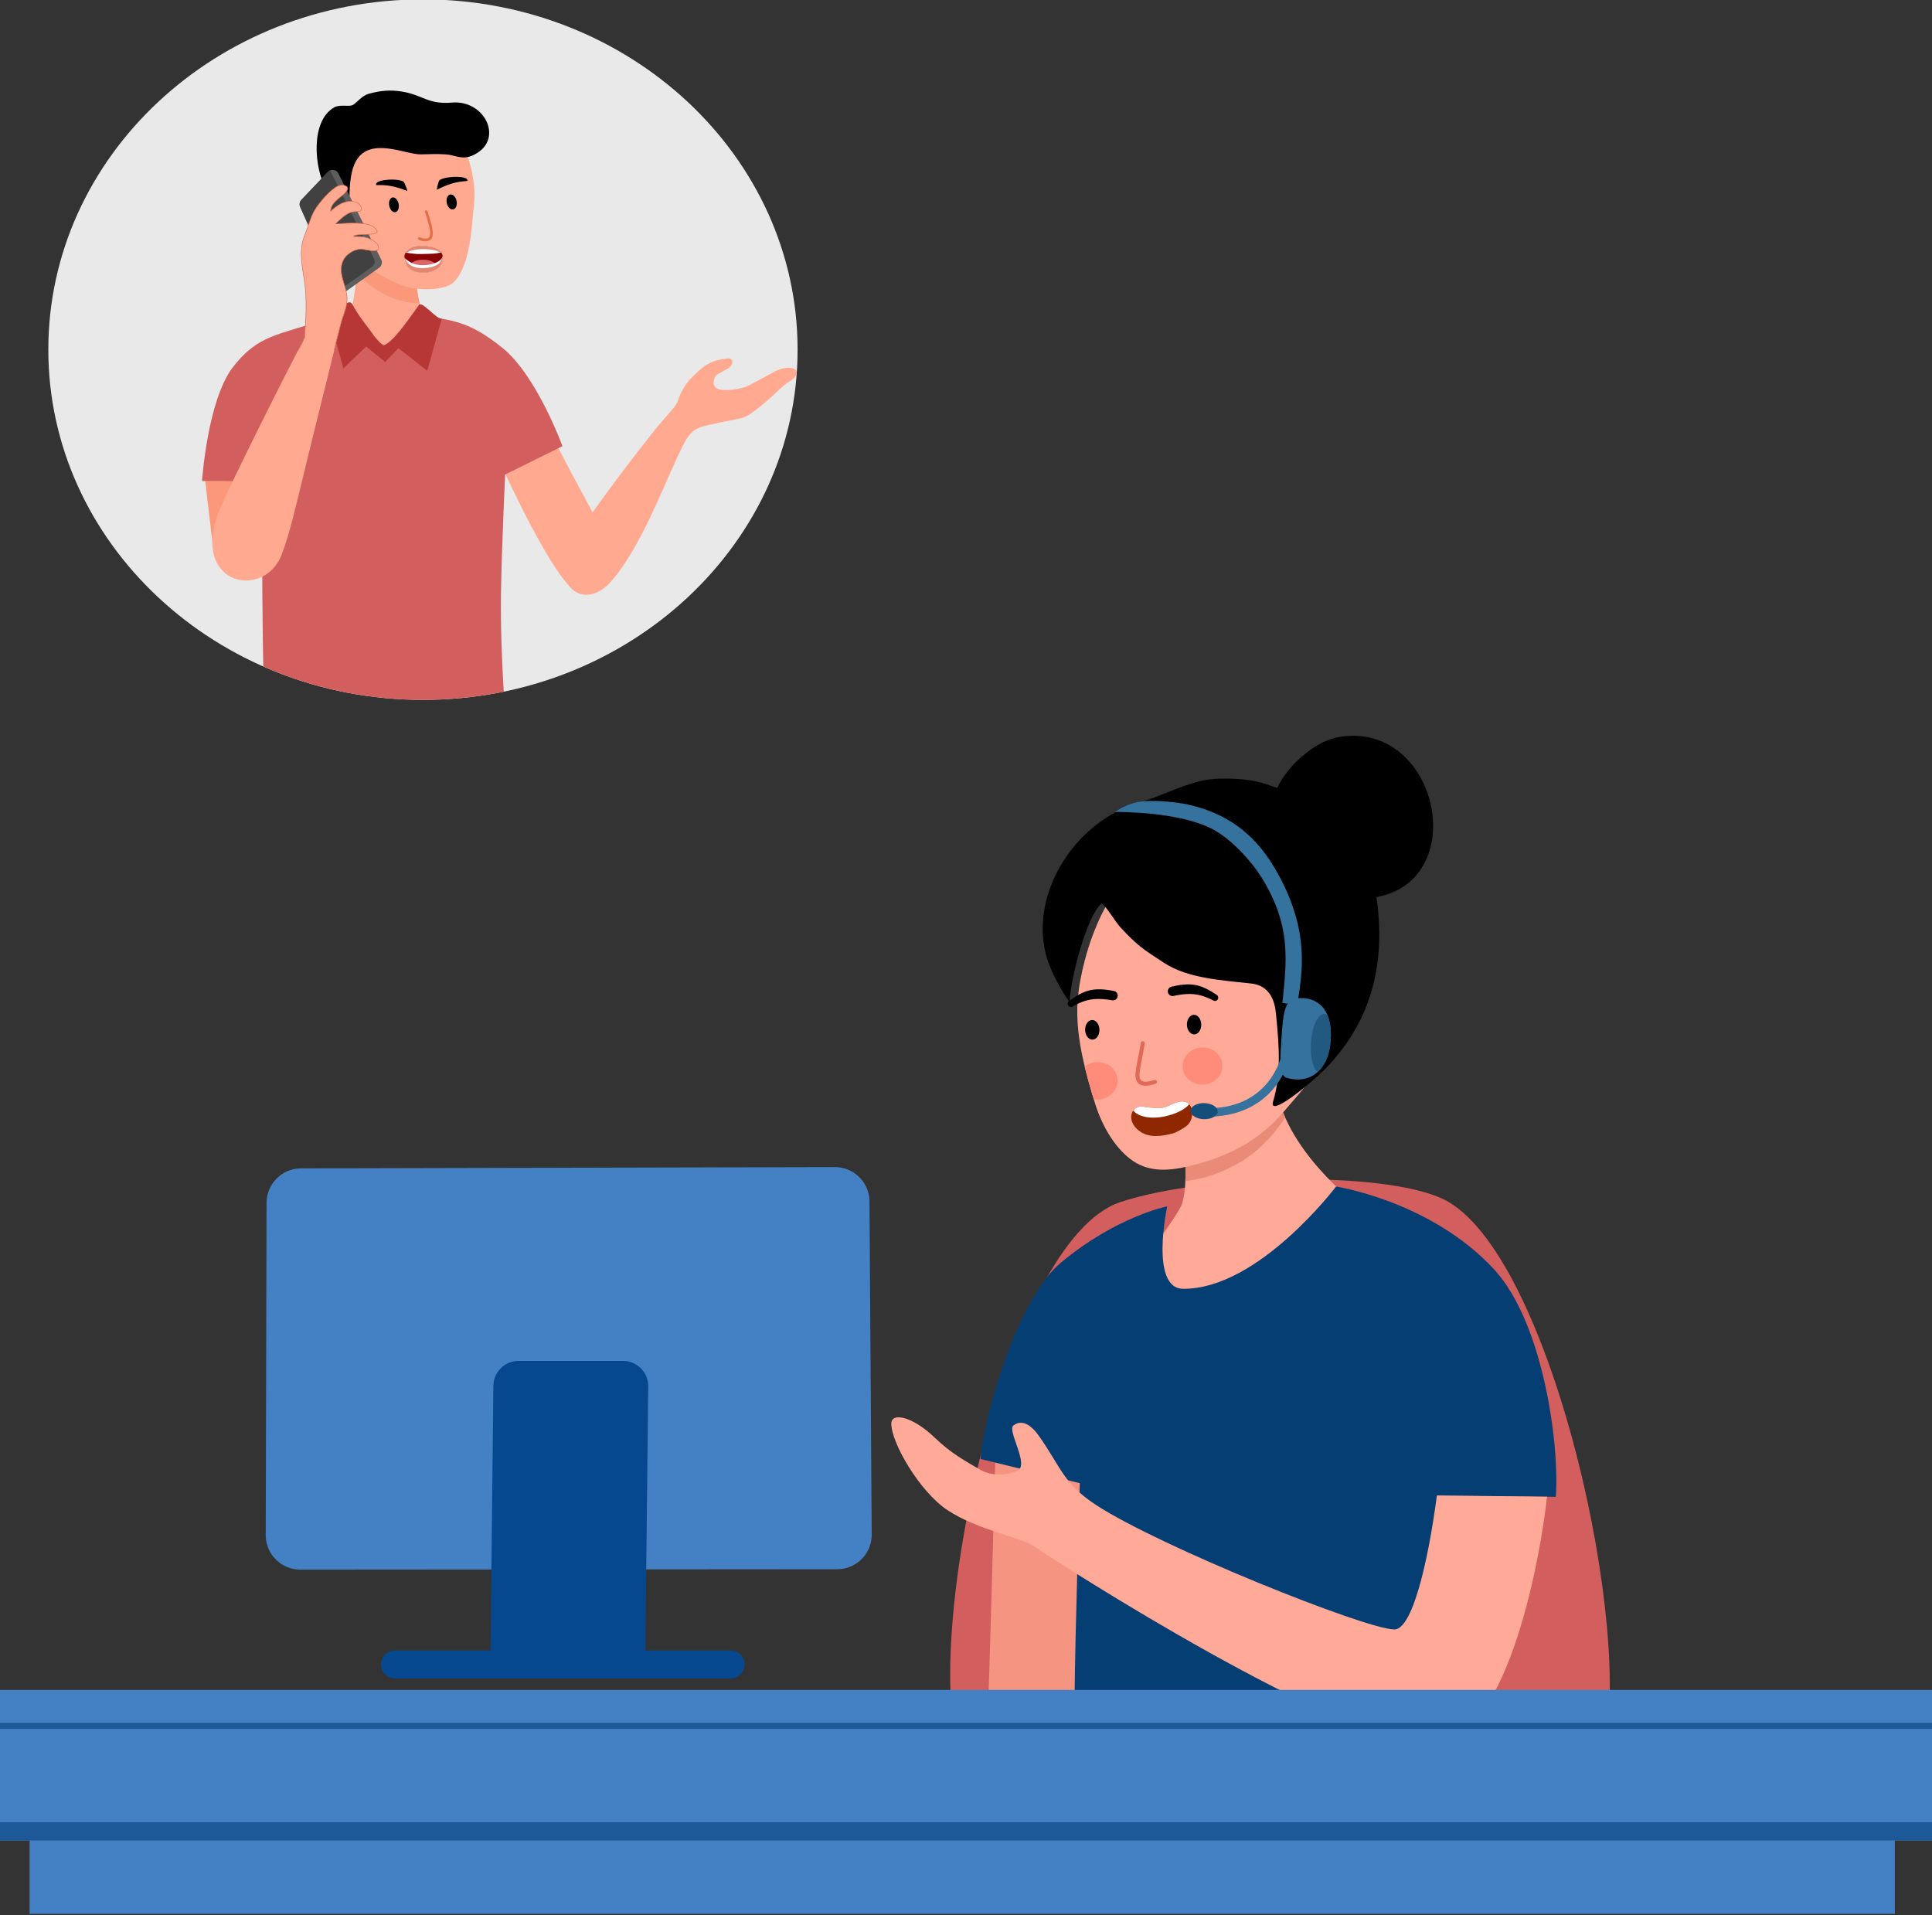 <?xml version="1.0" encoding="UTF-8"?>
<svg data-bbox="-12.713 0.001 372.087 341.765" xmlns="http://www.w3.org/2000/svg" viewBox="0 0 345 342" fill-rule="evenodd" clip-rule="evenodd" stroke-linecap="round" stroke-linejoin="round" stroke-miterlimit="2" data-type="ugc">
    <rect x="0" y="0" width="345" height="342" fill="#333333" stroke="none"/>
    <g>
        <path d="M286.204 313.316c-2.568 9.538-9.353 17.035-18.44 22.368-10.35 6.073-66.259 6.783-77.597 0-8.761-5.24-15.558-12.663-18.786-22.368-6.905-20.759 8.05-91.831 28.706-98.665 15.643-5.175 49.088-5.649 58.601-.009 18.736 11.108 33.24 77.416 27.516 98.674" fill="#d25e5d"/>
        <g transform="translate(25.076 56.53)scale(.057)">
            <path d="M3833 2798.66s-220.64-155.53-270.87-359.26l-297.75 85.39s25.98 206.68-6.22 266.08c-23.93 44.14-70.66 102.01-76.56 115.87 0 0-156.56 235.4-117.63 277.65 68.92 74.82 402.87-98.45 500.03-163.04 0 0 230.03-171.09 269-222.69" fill="#ffa998"/>
            <clipPath id="bbfb7de1-da48-4af6-813d-a5f8add82d66">
                <path d="M3833 2798.66s-220.64-155.53-270.87-359.26l-297.75 85.39s25.98 206.68-6.22 266.08c-23.93 44.14-70.66 102.01-76.56 115.87 0 0-156.56 235.4-117.63 277.65 68.92 74.82 402.87-98.45 500.03-163.04 0 0 230.03-171.09 269-222.69"/>
            </clipPath>
            <g clip-path="url(#bbfb7de1-da48-4af6-813d-a5f8add82d66)">
                <path d="M3668.58 2324.8s-53.16 221.16-218.69 321.65c-126.92 77.05-291.55 95.92-416.02-6.56l-72.96-203.15 696.58-292.44z" fill="#ea8b78"/>
            </g>
        </g>
        <path d="m194.951 253.294-16.947-2.423s-.858 31.65-1.344 47.472c-.227 7.406-.592 18.587-.927 28.712-.417 12.61 14.868 0 14.868 0z" fill="#f59481"/>
        <path d="M189.715 331.19c-1.48 10.233 64.854 10.791 65.11 0 .228-9.535.525-18.764.472-25.318-.085-10.545 1.348-38.777 1.348-38.777l21.17.192c.71-8.776-2.094-30.924-10.994-40.59-11.233-12.198-28.24-14.816-28.24-14.816s-13.836 18.346-27.3 18.262c-6.017-.037-2.856-14.72-2.856-14.72s-9.135 1.794-19.099 10.153c-7.002 5.874-13.324 25.285-14.241 34.956l17.74 4.32s-.858 27.336-.94 38.58c-.074 9.882-.976 19.5-2.17 27.758" fill="#043e73"/>
        <g transform="translate(25.076 56.53)scale(.057)">
            <path d="M3727.64 2201.74c17.45 108.95-71.79 203.31-146.45 289.86-77.53 89.87-165.98 136.03-279.71 165.96-57.66 15.18-124.35 26.75-180.91-5.44-63.75-36.29-108.47-117.99-129.28-184.95-29.27-94.17-58.38-200.14-56.32-300.41 2.8-136.38 83.8-400.7 221.07-453.05 118.22-45.09 254.32 57 333.97 139.33 79.38 82.06 220.18 239.74 237.63 348.7" fill="#ffa998"/>
            <clipPath id="d867c267-a0c8-46f8-8e8b-10bff1ee998a">
                <path d="M3727.64 2201.74c17.45 108.95-71.79 203.31-146.45 289.86-77.53 89.87-165.98 136.03-279.71 165.96-57.66 15.18-124.35 26.75-180.91-5.44-63.75-36.29-108.47-117.99-129.28-184.95-29.27-94.17-58.38-200.14-56.32-300.41 2.8-136.38 83.8-400.7 221.07-453.05 118.22-45.09 254.32 57 333.97 139.33 79.38 82.06 220.18 239.74 237.63 348.7"/>
            </clipPath>
            <g clip-path="url(#d867c267-a0c8-46f8-8e8b-10bff1ee998a)">
                <path d="M2987.82 2336.42c34.32-5.64 66.85 15.68 72.59 47.59s-17.47 62.4-51.8 68.05c-34.32 5.65-66.85-15.68-72.59-47.59s17.47-62.4 51.8-68.05" fill="#ff8c7b"/>
            </g>
        </g>
        <path d="M217.257 177.66c-1.404-.953-2.547-1.535-3.834-1.77a7.4 7.4 0 0 0-1.747-.09c-.736.041-1.543.18-2.476.395a.845.845 0 0 0 .367 1.65c.835-.18 1.557-.282 2.213-.326a8.5 8.5 0 0 1 1.411.018c1.126.112 2.167.46 3.475 1.124a.581.581 0 0 0 .59-1.002"/>
        <path d="M191.555 179.725c1.279-.716 2.303-1.105 3.424-1.262a8.4 8.4 0 0 1 1.41-.075 15 15 0 0 1 2.223.235.845.845 0 0 0 .3-1.663c-.94-.176-1.753-.283-2.489-.293a7.4 7.4 0 0 0-1.742.159c-1.277.286-2.396.915-3.758 1.923a.581.581 0 1 0 .632.976"/>
        <path d="M203.709 186.24c-.295 1.844-.683 3.496-.855 4.688-.073.502-.106.927-.087 1.257.05.87.427 1.361 1.036 1.575.591.207 1.464.12 2.561-.234a.35.35 0 0 0-.213-.668c-.906.286-1.623.4-2.11.227-.351-.125-.526-.436-.553-.94-.016-.292.021-.668.086-1.113.173-1.19.553-2.84.842-4.68a.358.358 0 1 0-.707-.113" fill="#e16959"/>
        <path d="M214.156 187.096c1.939-.319 3.777.886 4.1 2.689.325 1.803-.986 3.525-2.925 3.845-1.94.319-3.778-.886-4.102-2.69-.324-1.802.987-3.525 2.927-3.844" fill="#ff8c7b"/>
        <path d="M244.145 152.45c3.126 11.288 4.544 26.57-7.945 38.865-2.056 2.024-9.805 8.507-8.85 5.342 1.342-4.454 1.164-9.1.53-15.334-.116-1.146-.33-5.24-4.45-5.696-5.071-.562-11.255-.894-15.51-3.652-3.844-2.492-4.853-3.148-7.914-6.462-.866-.936-2.973-4.458-3.348-4.132-2.598 2.263-5.435 13.123-5.644 17.359-.025.51-3.3-4.49-4.287-8.469-2.717-10.942 5.3-23.553 16.511-26.886 5.343-1.589 9.508-4.253 14.517-4.334 5.982-.097 7.897.67 13.065 2.747 6.114 2.456 11.36 3.56 13.325 10.651"/>
        <path d="M227.441 142.122c1.182-3.112 3.314-5.785 6.155-7.923 1.718-1.292 3.566-2.302 5.778-2.635 19.906-2.994 24.818 33.964-2 28.324-5.111-1.075-7.934-13.419-9.933-17.766"/>
        <path d="M195.016 182.145c.706-.013 1.295.76 1.314 1.727s-.537 1.762-1.243 1.776c-.706.013-1.295-.76-1.314-1.727-.02-.966.537-1.762 1.243-1.776"/>
        <path d="M213.194 181.213c.706-.014 1.295.76 1.315 1.726.02.967-.538 1.762-1.243 1.776-.706.013-1.295-.76-1.315-1.727-.02-.966.538-1.762 1.243-1.775"/>
        <path d="M256.59 267.046c-1.625 12.285-4.447 23.936-7.589 23.926-5.143-.017-42.05-14.848-53.32-22.255-5.902-3.879-6.18-6.706-10.248-12.425-.784-1.102-2.575-3.15-4.453-1.759-1.197.887 2.855 6.997.743 8.07-2.17 1.104-5.115.77-6.61-.11-2.677-1.579-5.193-2.877-8.246-5.813-3.859-3.71-7.686-4.56-7.705-2.484-.03 3.43 5.059 12.168 10.017 15.462 5.541 3.683 13.386 4.852 15.89 6.705 3.138 2.32 55.568 35.925 70.928 35.131 13.749-.71 19.362-35.583 20.257-44.23z" fill="#ffa998"/>
        <g transform="translate(25.076 56.53)scale(.057)">
            <path d="M3148.66 2476.5c3.8 1.06 14.87 1.66 23.79 2.19 11.68.71 21.43.92 26.35.34 8.48-1.01 17.8-4.15 25.73-8.02 9.12-4.47 30.12-15.03 46.1-11.43 29.65 6.68 31.21 50 11.62 71.61-7.87 8.67-37.77 25.5-47.94 27.98-33.72 8.19-72.59 15.87-104.65-7.51-45.72-33.34-25.03-87.42 19-75.16" fill="#8f2700"/>
            <clipPath id="de51e2c6-a556-4485-8235-54633679e0b1">
                <path d="M3148.66 2476.5c3.8 1.06 14.87 1.66 23.79 2.19 11.68.71 21.43.92 26.35.34 8.48-1.01 17.8-4.15 25.73-8.02 9.12-4.47 30.12-15.03 46.1-11.43 29.65 6.68 31.21 50 11.62 71.61-7.87 8.67-37.77 25.5-47.94 27.98-33.72 8.19-72.59 15.87-104.65-7.51-45.72-33.34-25.03-87.42 19-75.16"/>
            </clipPath>
            <g clip-path="url(#de51e2c6-a556-4485-8235-54633679e0b1)">
                <path d="M3098.42 2471.09c43.82 96.05 282.55-14.24 155.2-41.04-24.41-5.13-50.39-1.91-74.48 3.22-27.18 5.8-57.86 21.82-80.72 37.82" fill="#ffffff"/>
            </g>
        </g>
        <g transform="translate(25.076 56.53)scale(.057)">
            <path d="M3607.97 2140.38c-23.67 12.43-28.46 46.59-32.77 114.19-3.48 54.37-11.06 122.11 14.88 130 75.06 22.82 133.15-25.21 138.83-118.21 8.94-146.37-101.29-136.31-120.94-125.98" fill="#36729e"/>
            <clipPath id="6870b415-3d4a-49d5-b06d-427d325a4ab2">
                <path d="M3607.97 2140.38c-23.67 12.43-28.46 46.59-32.77 114.19-3.48 54.37-11.06 122.11 14.88 130 75.06 22.82 133.15-25.21 138.83-118.21 8.94-146.37-101.29-136.31-120.94-125.98"/>
            </clipPath>
            <g clip-path="url(#6870b415-3d4a-49d5-b06d-427d325a4ab2)">
                <path d="M3709.75 2184.45c20.34 1.37 34.16 44.34 30.84 95.89-3.31 51.55-22.52 92.3-42.85 90.93-20.34-1.37-34.16-44.34-30.85-95.89 3.32-51.56 22.52-92.3 42.86-90.93" fill="#225981"/>
            </g>
        </g>
        <path d="M204.274 143.076c-3.052.24-5.115 1.922-5.115 1.922s11.693-.197 17.809 3.306c3.146 1.802 6.539 5.542 8.296 8.355 2.064 3.305 3.796 7.258 4.193 11.905.297 3.477-.051 6.54-.454 10.543l2.659.349c.347-2.732 1.206-6.386.598-11.539-.505-4.278-2.15-8.735-4.727-13.053-3.5-5.864-8.361-9.7-15.617-11.24-1.73-.369-5.26-.736-7.642-.548" fill="#36729e"/>
        <path d="M229.564 188.622s-1.973 9.71-13.352 10.028" fill="none" stroke="#36729e" stroke-width="1.5"/>
        <path d="M215.053 196.983c-1.336-.032-2.433.586-2.45 1.38-.015.793 1.056 1.463 2.393 1.495 1.335.032 2.433-.586 2.449-1.38.016-.792-1.055-1.462-2.392-1.495" fill="#134f7a"/>
        <path fill="#4381c4" d="M338.363 324.47v17.296H5.286V324.47z"/>
        <g transform="translate(25.076 56.53)scale(.057)">
            <path fill="#4381c4" d="M5660.184 4302.4v471.632h-6103.95V4302.4z"/>
            <clipPath id="98c2079b-56ee-4ac2-a38e-f8af90a5e2d8">
                <path d="M5660.184 4302.4v471.632h-6103.95V4302.4z"/>
            </clipPath>
            <g clip-path="url(#98c2079b-56ee-4ac2-a38e-f8af90a5e2d8)">
                <path fill="#1d5898" d="M5830.027 4405.81v18.824h-6498.85v-18.824z"/>
                <path fill="#1d5898" d="M5916.792 4716.99v57.269h-6498.85v-57.269z"/>
            </g>
        </g>
        <path d="M47.599 214.798a6.173 6.173 0 0 1 6.158-6.158l95.319-.23a6.173 6.173 0 0 1 6.188 6.131l.402 59.464a6.174 6.174 0 0 1-6.17 6.215l-95.864.07a6.173 6.173 0 0 1-6.178-6.189z" fill="#4381c4"/>
        <path d="M88.105 247.47a4.5 4.5 0 0 1 4.5-4.453h18.648a4.5 4.5 0 0 1 4.501 4.55l-.502 46.521a4.5 4.5 0 0 1-4.5 4.452H92.103a4.5 4.5 0 0 1-4.501-4.549z" fill="#06488f"/>
        <path d="M68.036 297.23a2.5 2.5 0 0 1 2.498-2.498h59.871a2.499 2.499 0 1 1 0 4.997h-59.87a2.5 2.5 0 0 1-2.5-2.499" fill="#064991"/>
        <g transform="translate(-36.06 -32.399)scale(.069)">
            <path d="M1617.22 467.934c535.12 0 969.56 406.165 969.56 906.446 0 500.28-434.44 906.44-969.56 906.44-535.11 0-969.55-406.16-969.55-906.44s434.44-906.446 969.55-906.446" fill="#e9e9e9"/>
            <clipPath id="7ef203bb-7740-482c-8d49-3174a923231d">
                <path d="M1617.22 467.934c535.12 0 969.56 406.165 969.56 906.446 0 500.28-434.44 906.44-969.56 906.44-535.11 0-969.55-406.16-969.55-906.44s434.44-906.446 969.55-906.446"/>
            </clipPath>
            <g clip-path="url(#7ef203bb-7740-482c-8d49-3174a923231d)">
                <path d="M1613.06 1074.97c-.78 34.58-42.76 168.92 33.63 247.89 21.89 22.63-63.67 80.09-142.12 81.31-75.11 1.18-144.31-52.3-108.84-72.57 45.18-25.82 44.23-117.51 61.21-247.83 5.27-40.51 156.12-8.8 156.12-8.8" fill="#ffaa90"/>
                <clipPath id="790dc241-47bc-4558-9aa2-98f025a7e7b1">
                    <path d="M1613.06 1074.97c-.78 34.58-42.76 168.92 33.63 247.89 21.89 22.63-63.67 80.09-142.12 81.31-75.11 1.18-144.31-52.3-108.84-72.57 45.18-25.82 44.23-117.51 61.21-247.83 5.27-40.51 156.12-8.8 156.12-8.8"/>
                </clipPath>
                <g clip-path="url(#790dc241-47bc-4558-9aa2-98f025a7e7b1)">
                    <path d="M1639.72 1251.23s-152.54 41.63-263.78-177.69l84.88-105.467 282.62 216.887z" fill="#fb987a"/>
                </g>
                <path d="M1953.91 1600.09c31.62 71.99 155.41 282.72 156.95 311.18 2.05 38.15-57.11 106.94-92.92 91.98-61.75-25.82-200.25-334.88-200.25-334.88s88.77-46 136.22-68.28" fill="#ffaa90"/>
                <path d="m1049.79 1681.84 135.7-16.08 25.77 217.39-135.7 16.09z" fill="#fb987a"/>
                <path d="m1829.93 1697.6 148.29-73.35s-66.29-182.81-155.42-254.42c-60.4-48.51-101.08-66.63-161.25-76.21-12.31-1.97-47.35-44.76-54.47-34.75-36.89 51.89-68.68 96.19-90.66 104.28-3.6 1.33-21.02-16.42-30.11-30.11-12.18-18.32-32.76-40.54-51.92-75.31-11.81-21.45-36.11 26.84-68.19 37.75-124.5 42.34-175.65 39.66-241.17 124.78-65.44 85.03-79.57 294.07-79.57 294.07 81.99-1.28 154.56 3.87 154.56 3.87s1.1 602.77 10.02 624.85c25.96 64.2 178.01 56.64 321.79 58.72 109.63 1.59 256.52-18.54 295.94-57.55 6.96-6.89-11.04-157.43-8.63-337.77 1.53-114.06 10.79-308.85 10.79-308.85" fill="#d25e5d"/>
                <clipPath id="d0f8ca57-4c75-4abb-b62b-435f465bd265">
                    <path d="m1829.93 1697.6 148.29-73.35s-66.29-182.81-155.42-254.42c-60.4-48.51-101.08-66.63-161.25-76.21-12.31-1.97-47.35-44.76-54.47-34.75-36.89 51.89-68.68 96.19-90.66 104.28-3.6 1.33-21.02-16.42-30.11-30.11-12.18-18.32-32.76-40.54-51.92-75.31-11.81-21.45-36.11 26.84-68.19 37.75-124.5 42.34-175.65 39.66-241.17 124.78-65.44 85.03-79.57 294.07-79.57 294.07 81.99-1.28 154.56 3.87 154.56 3.87s1.1 602.77 10.02 624.85c25.96 64.2 178.01 56.64 321.79 58.72 109.63 1.59 256.52-18.54 295.94-57.55 6.96-6.89-11.04-157.43-8.63-337.77 1.53-114.06 10.79-308.85 10.79-308.85"/>
                </clipPath>
                <g clip-path="url(#d0f8ca57-4c75-4abb-b62b-435f465bd265)">
                    <path d="m1671.45 1273.99-43.07 155.1-74.71-58.47-34.18 35.95-49.23-40.34-58.89 56.64s-42.48-151.96-42.35-151.94c.12.03 152.34-51.07 152.34-51.07z" fill="#b73736"/>
                </g>
                <path d="M1676.86 779.055c44.74 38.292 81.01 144.361 72.58 218.554-5.87 51.621-5.85 89.101-19.3 137.411-6.87 24.66-18.52 52.6-35.98 67.12-22.71 18.9-92.03 22.5-137.96 3.34-43.21-18.03-89.98-43.91-116.9-85.81-27.69-43.12-35.34-140.923-27.99-190.494 21.77-146.642 201.59-204.865 265.55-150.121" fill="#ffaa90"/>
                <path d="M1622.42 1018.58c3.91 12.37 8.31 26 10.93 38.02 2.17 9.97 3.23 18.74 1.32 24.44-1.31 3.94-5.73 5.53-10.65 5.83-4.79.28-10.18-.8-14.72-3.07a3.51 3.51 0 0 0-4.7 1.57 3.496 3.496 0 0 0 1.56 4.7c6.89 3.45 15.34 4.65 22.13 3.31 6.33-1.25 11.23-4.7 13.04-10.12 1.75-5.27 1.61-12.79.17-21.46-2.28-13.66-7.68-30.41-12.39-45.33a3.52 3.52 0 0 0-4.41-2.29 3.516 3.516 0 0 0-2.28 4.4" fill="#e46f47"/>
                <path d="M1732.02 937.958c-30.86 1.965-49.38 8.104-78.27 22.325-.01.001-.48.254-.48.253-.09-.021.12-2.395.19-2.824.49-3.431.99-5.489 1.88-8.765.27-1.01 1.36-5.218 1.92-7.009 2.19-7.015 2.59-6.51 8.8-9.151 19.09-8.112 71.08-8.282 65.96 5.171"/>
                <path d="M1496.49 948.63c30.47-1.01 49.43 3.383 79.63 14.921l.5.209c.08-.03-.45-2.402-.57-2.829-.94-3.411-1.71-5.438-3.02-8.656-.4-.991-2.02-5.129-2.81-6.88-3.1-6.86-3.42-6.313-9.85-8.373-19.78-6.329-70.69-1.46-63.88 11.608"/>
                <path d="M1688.31 972.877c7.12-.889 14.34 7.05 16.12 17.718 1.78 10.665-2.55 20.055-9.67 20.935-7.11.9-14.33-7.04-16.11-17.713-1.78-10.668 2.55-20.051 9.66-20.94"/>
                <path d="M1538.94 980.501c6.81-.851 13.77 7.035 15.54 17.601 1.76 10.568-2.34 19.838-9.15 20.688s-13.77-7.04-15.53-17.6c-1.76-10.569 2.33-19.838 9.14-20.689"/>
                <path d="M1611.63 869.006c31.24-.818 42.32-1.169 65.22.134 27.44 1.559 47.83 21.134 86.96-8.078 56.43-42.132 9.61-132.99-71.86-126.007-62.21 5.331-74.01-19.692-130.06-28.682-27.88-4.472-53.46-3.054-86.39 6.317-15.79 4.494-29.34 22.363-39.5 28.4-9.57 5.68-33.28-2.407-48.72 6.495-61.78 35.623-51.23 155.353-21.83 210.037 28.37 52.788 42.22 87.368 42.35 87.888 4.68 19.6 19.29 46.11 19.82 38.95 4.08-54.7-11.38-152.147 17.23-199.733 37.36-62.143 128.04-14.707 166.78-15.721"/>
                <path d="M1455.54 1018.89c-6.21-8.45-.66-13.76-7.57-21.835-7.87-9.194-20.17-21.523-37.2-14.778-38.63 15.302-24.45 58.293-6.73 71.403 31.68 23.45 53.89 15 54.56 11.87 6.5-30.04-3.06-46.66-3.06-46.66" fill="#ffaa90"/>
                <path d="M1503.82 1162.55c6.81-4.84 9.09-13.91 5.36-21.39-20.6-41.42-84.93-170.69-110.66-222.406-2.47-4.957-7.2-8.4-12.67-9.222a16.96 16.96 0 0 0-14.82 5.093c-20.2 21.259-53.36 56.158-68.38 71.963a16.99 16.99 0 0 0-3.19 18.612c16.51 36.98 72.65 162.71 94.12 210.8 2.08 4.64 6.12 8.11 11.03 9.45s10.16.4 14.3-2.54c23.28-16.55 64.66-45.97 84.91-60.36" fill="#5e5e5e"/>
                <clipPath id="e111c21c-15c5-4eff-8c34-60bf8eac6c47">
                    <path d="M1503.82 1162.55c6.81-4.84 9.09-13.91 5.36-21.39-20.6-41.42-84.93-170.69-110.66-222.406-2.47-4.957-7.2-8.4-12.67-9.222a16.96 16.96 0 0 0-14.82 5.093c-20.2 21.259-53.36 56.158-68.38 71.963a16.99 16.99 0 0 0-3.19 18.612c16.51 36.98 72.65 162.71 94.12 210.8 2.08 4.64 6.12 8.11 11.03 9.45s10.16.4 14.3-2.54c23.28-16.55 64.66-45.97 84.91-60.36"/>
                </clipPath>
                <g clip-path="url(#e111c21c-15c5-4eff-8c34-60bf8eac6c47)">
                    <path d="M1485.2 1160.15c6.81-4.84 9.09-13.91 5.36-21.39-20.61-41.42-84.93-170.687-110.66-222.403-2.47-4.957-7.2-8.4-12.67-9.222a16.99 16.99 0 0 0-14.83 5.093c-20.2 21.259-53.35 56.158-68.37 71.963a16.98 16.98 0 0 0-3.19 18.609c16.51 36.98 72.65 162.71 94.12 210.8 2.08 4.64 6.12 8.11 11.03 9.45s10.15.41 14.3-2.54c23.28-16.55 64.66-45.96 84.91-60.36" fill="#414141"/>
                </g>
                <path d="M1252.42 1902.86c20.89-56.67 33.36-112.81 61.56-228.44 40.14-164.61 86.72-349.77 89.53-362.29 5.52-24.69 18.24-46 17.2-72.2-1.32-33.22-26.36-64.73-9.19-97.89 7.89-15.24 27.2-26.67 44.08-27.9 9.67-.7 57.54 15.56 44.76-10.48-6.46-13.17-31.38-21.3-44.5-21.88-.56-.02-1.13-.04-1.69-.07-5.14-.19-10.29 0-15.43-.22-.33-.02-1.1.25-.98-.06 4.37-10.89 88.71 4.41 51.54-24.59-17.26-13.47-68.75-9.6-89.99-8.39-.91.05-7.85 1.21-8.04.87-.55-1 7.87-8.33 8.8-9.18 10.52-9.66 21.93-19.52 36.33-22.41 5.16-1.03 14.45.57 18.71-2.37 3.97-2.74 2.59-10.61.27-13.77-12.29-16.717-38.92-12.125-54.29-2.821-4.97 3.001-9.71 6.411-14.26 10.011-1.82 1.44-3.62 2.91-5.41 4.38-1.16.95-3.54 4.4-3.44 2.9 1.79-27.066 32.33-36.338 42.98-54.111 6.18-10.31-9.87-16.92-23.33-11.212-19.15 8.12-50.74 44.84-61.87 64.843-10.08 18.12-16.14 42.08-24 61.42-17.41 42.84-6.75 79.85-.7 123.42 3.23 23.24 3.86 46.93 3.61 70.36-.26 23.39-5.34 93.55-2.03 70.39.83-5.78-200.83 391.25-225.4 456.96-69.83 186.72 120.72 225.38 165.18 104.73" fill="#ffaa90"/>
                <path d="M1387.8 1374.98c4.09-20.63 11.31-43.23 15.71-62.85 5.52-24.69 18.24-46 17.2-72.2-1.32-33.22-26.36-64.73-9.19-97.89 7.89-15.24 27.2-26.67 44.08-27.9 9.67-.7 57.54 15.56 44.76-10.48-6.46-13.17-31.38-21.3-44.5-21.88-.56-.02-1.13-.04-1.69-.07-5.14-.19-10.29 0-15.43-.22-.33-.02-1.1.25-.98-.06 4.37-10.89 88.71 4.41 51.54-24.59-17.26-13.47-68.75-9.6-89.99-8.39-.91.05-7.85 1.21-8.04.87-.55-1 7.87-8.33 8.8-9.18 10.52-9.66 21.93-19.52 36.33-22.41 5.16-1.03 14.45.57 18.71-2.37 3.97-2.74 2.59-10.61.27-13.77-12.29-16.717-38.92-12.125-54.29-2.821-4.97 3.001-9.71 6.411-14.26 10.011-1.82 1.44-3.62 2.91-5.41 4.38-1.16.95-3.54 4.4-3.44 2.9 1.79-27.066 32.33-36.338 42.98-54.111 6.18-10.31-9.87-16.92-23.33-11.212-19.15 8.12-50.74 44.84-61.87 64.843-10.08 18.12-16.14 42.08-24 61.42-17.41 42.84-6.75 79.85-.7 123.42 3.23 23.24 3.86 46.93 3.61 70.36-.14 12.97-1.07 46.62-4.77 70.01-2.84 18-12.79 29.5-16.41 35.91" fill="none" stroke="#d86f4f" stroke-width="1.44"/>
                <path d="M2275.64 1509.83c8.72-26.34 21.87-47.73 34.89-60.76 14.25-14.27 30.56-30.92 48.06-39.49 14.79-7.24 30.03-10.67 47.65-12.37 16.71-1.61 14.54 17.79-.03 26.31-14.52 8.49-29.98 14.47-33.52 22.63-7.53 17.38-.79 25.69 7 29.47 15.28 7.4 56.62 1.4 74.63-5.76 13.68-5.44 72.33-39.36 82.26-43 47.21-17.33 66.65 9.26 25.75 32.05-13.75 7.66-38.26 35.53-67.01 58.33-18.32 14.53-34.98 28.74-52.05 33.96-11.98 3.67-76.95 14.33-104.9 23.01-26.45 8.21-37.52 27.09-48.25 48.35-46.85 92.87-104.83 259-185.61 351.36-75.79 86.65-165.41-3.71-102.07-100.4 64.99-99.2 168.12-232.78 218.01-295.4 13.29-16.69 51.25-56.38 55.19-68.29" fill="#ffaa90"/>
                <path d="M1665.98 1149.92c3.32-9.37 6.64-27.05-13.06-36.63-15.33-7.45-52.96-10.78-67.89-1.03-23.44 15.32-14.73 26.68-11.98 37 4.56 17.07 21.24 25.91 46.78 25.79 25.63-.13 42.06-13.62 46.15-25.13" fill="#890404"/>
                <clipPath id="a3c7b725-dc0c-4a51-a748-6b1acfe1bb57">
                    <path d="M1665.98 1149.92c3.32-9.37 6.64-27.05-13.06-36.63-15.33-7.45-52.96-10.78-67.89-1.03-23.44 15.32-14.73 26.68-11.98 37 4.56 17.07 21.24 25.91 46.78 25.79 25.63-.13 42.06-13.62 46.15-25.13"/>
                </clipPath>
                <g clip-path="url(#a3c7b725-dc0c-4a51-a748-6b1acfe1bb57)">
                    <path d="M1617.17 1141.75c-17.74 0-32.15 6.4-32.15 14.29 0 7.88 14.41 14.29 32.15 14.29 17.75 0 32.16-6.41 32.16-14.29 0-7.89-14.41-14.29-32.16-14.29" fill="#d96767"/>
                </g>
                <clipPath id="7772a1fa-993c-4f59-a0d6-32c2401a8818">
                    <path d="M1665.98 1149.92c3.32-9.37 6.64-27.05-13.06-36.63-15.33-7.45-52.96-10.78-67.89-1.03-23.44 15.32-14.73 26.68-11.98 37 4.56 17.07 21.24 25.91 46.78 25.79 25.63-.13 42.06-13.62 46.15-25.13"/>
                </clipPath>
                <g clip-path="url(#7772a1fa-993c-4f59-a0d6-32c2401a8818)">
                    <path d="M1668.25 1133.25c-5.27 20.06-54.91 29.44-79.72 17.02-6.03-3.03-11.55-6.74-16.37-10.71-1.89-1.56-3.59-3.22-5.27-4.91-.11-.11-1.55-1.57-1.55-1.56-7.52 3.62-8.83 12.58-7.23 18.37 2.46 8.9 12.97 15.34 23 20.26 13.73 6.73 29.82 11.6 46.86 10.49 9.32-.6 17.63-3.42 25.06-7.39 18.34-9.78 19.67-26.24 15.22-41.57" fill="#ffffff"/>
                </g>
                <clipPath id="31c82326-bf68-4b37-baef-eb2ae552b064">
                    <path d="M1665.98 1149.92c3.32-9.37 6.64-27.05-13.06-36.63-15.33-7.45-52.96-10.78-67.89-1.03-23.44 15.32-14.73 26.68-11.98 37 4.56 17.07 21.24 25.91 46.78 25.79 25.63-.13 42.06-13.62 46.15-25.13"/>
                </clipPath>
                <g clip-path="url(#31c82326-bf68-4b37-baef-eb2ae552b064)">
                    <path d="M1672.71 1118.69c-12.66 9.15-42.48 7.48-62.46 8.26-12.47.49-39.58-3.05-46.14-6.01-15.25-6.88-7.35-13.68 10.05-21.69 4.47-2.06 7.85 2.67 12.83 1.36 6.12-1.61 12.4-2.89 18.76-3.93 9.42-1.54 19.04-2.28 28.69-1.58 15.26 1.12 27.63 15.82 38.27 23.59" fill="#ffffff"/>
                </g>
                <clipPath id="8c7bd031-9221-42a9-b045-1ecc87475ab5">
                    <path d="M1665.98 1149.92c3.32-9.37 6.64-27.05-13.06-36.63-15.33-7.45-52.96-10.78-67.89-1.03-23.44 15.32-14.73 26.68-11.98 37 4.56 17.07 21.24 25.91 46.78 25.79 25.63-.13 42.06-13.62 46.15-25.13"/>
                </clipPath>
                <g clip-path="url(#8c7bd031-9221-42a9-b045-1ecc87475ab5)">
                    <path d="M1668.51 1131.98c-3.14 9.73-4.96 17.05-14.09 22.69-13.81 8.54-40.19 11.31-57.18 6.65-10.41-2.85-19.48-9.7-23.49-16.94-3.17-5.74-5-12.76-5.12-12.65-6.65 6.05-3.02 28.45.08 35.44 15.11 34 78.78 22.2 97.21-9.61 4.07-7.01 3.63-17.17 2.59-25.58" fill="#e48570"/>
                </g>
                <clipPath id="74a5e43b-24a1-44d5-a271-013ebe565b09">
                    <path d="M1665.98 1149.92c3.32-9.37 6.64-27.05-13.06-36.63-15.33-7.45-52.96-10.78-67.89-1.03-23.44 15.32-14.73 26.68-11.98 37 4.56 17.07 21.24 25.91 46.78 25.79 25.63-.13 42.06-13.62 46.15-25.13"/>
                </clipPath>
                <g clip-path="url(#74a5e43b-24a1-44d5-a271-013ebe565b09)">
                    <path d="M1668.46 1126.41c-17.43-13.3-50.16-12.65-64.72-11.39-8.95.78-22.08 3.92-28.39 7.73-1.74 1.05-7.08 5.58-7.57 5.42-1.28-.38-1.71-3.05-1.81-3.78-.51-3.84 1.66-7.69 4.05-11.13 10.2-14.69 37.92-24.48 62.46-21.54 20.79 2.49 32.44 20.1 35.98 34.69" fill="#e48570"/>
                </g>
            </g>
        </g>
    </g>
</svg>
